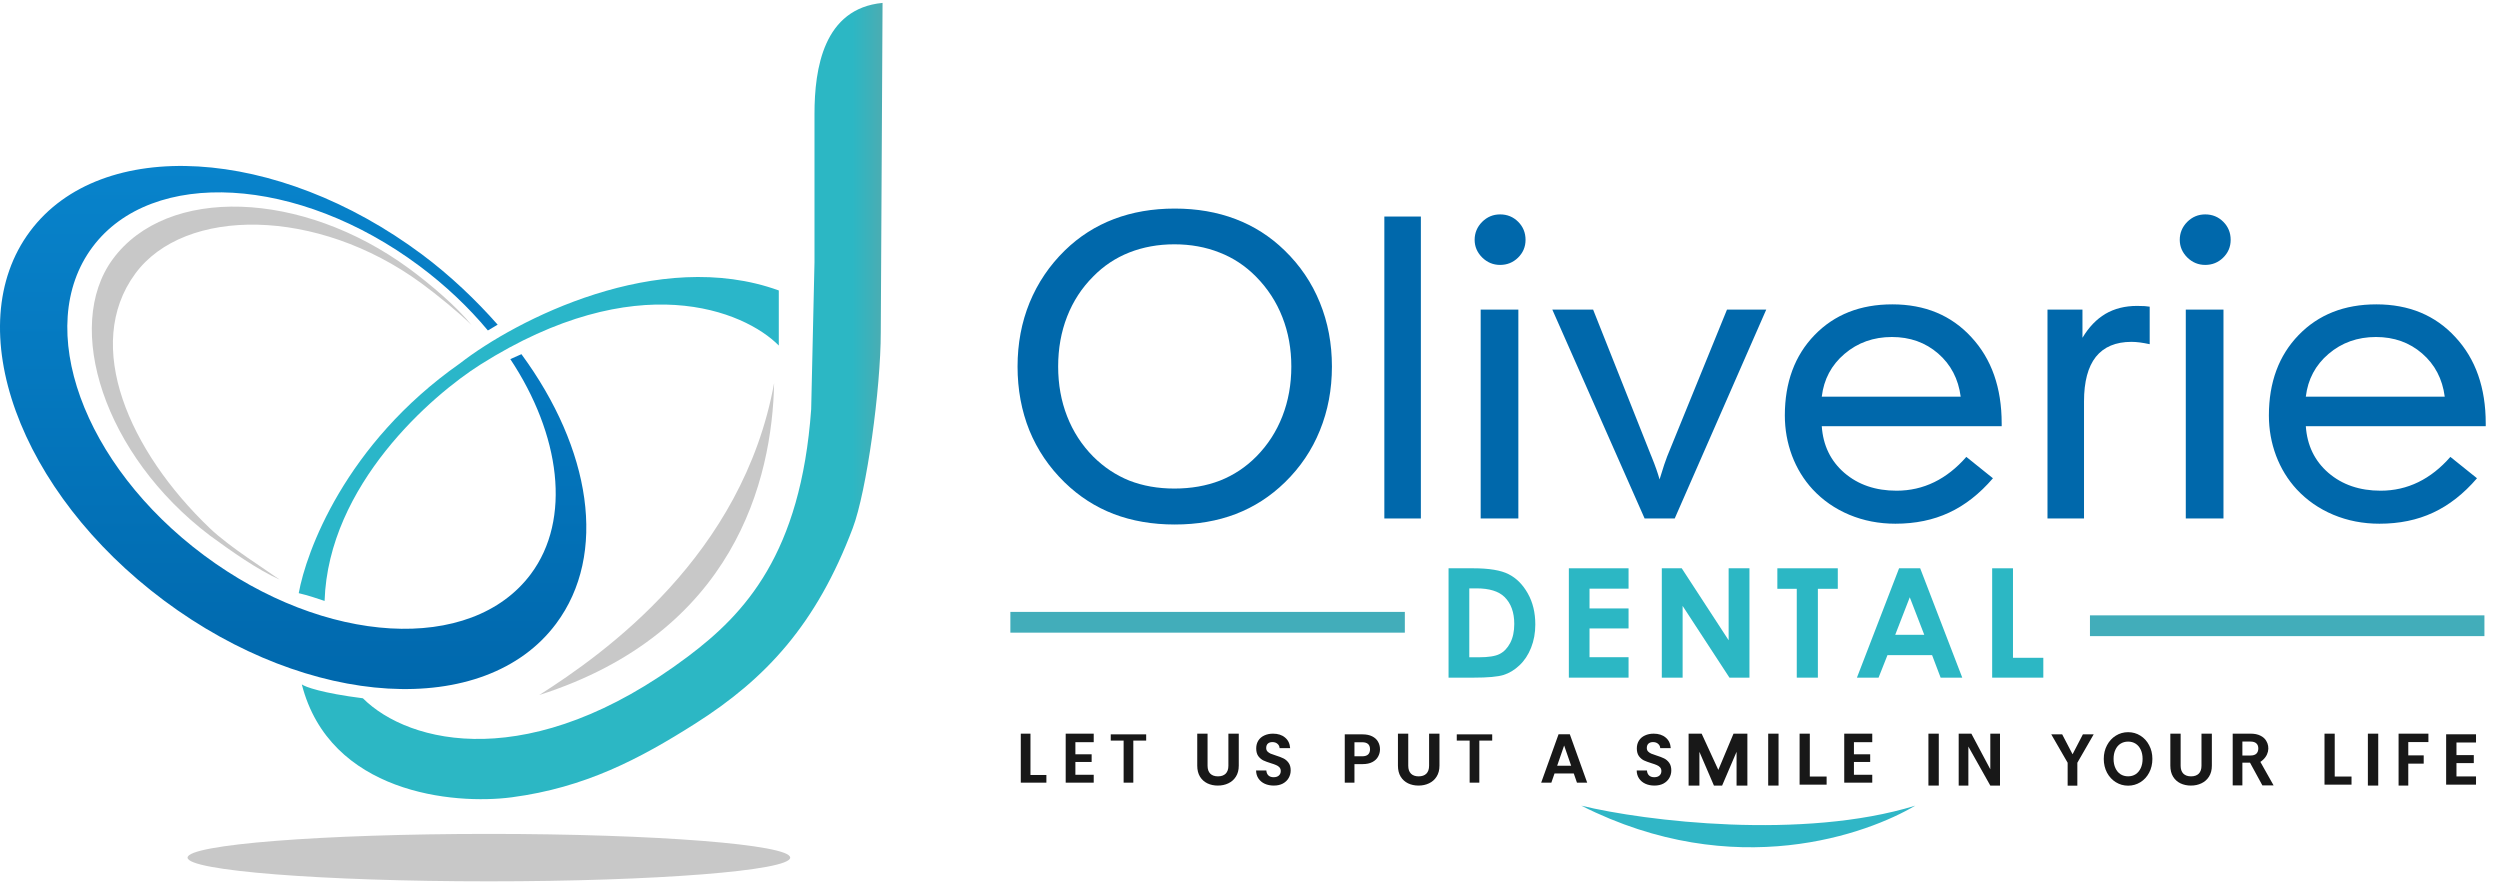 <?xml version="1.0" encoding="UTF-8"?>
<svg xmlns="http://www.w3.org/2000/svg" width="187" height="66" viewBox="0 0 187 66" fill="none">
  <path d="M172.475 29.669H182.866C182.692 28.342 182.13 27.267 181.18 26.443C180.231 25.619 179.078 25.208 177.721 25.208C176.345 25.208 175.163 25.629 174.175 26.472C173.197 27.305 172.63 28.371 172.475 29.669ZM172.475 31.878C172.572 33.312 173.133 34.475 174.161 35.367C175.197 36.258 176.501 36.704 178.07 36.704C179.078 36.704 180.018 36.49 180.89 36.064C181.762 35.638 182.561 35.008 183.288 34.175L185.279 35.774C184.281 36.936 183.186 37.794 181.994 38.346C180.812 38.898 179.475 39.174 177.983 39.174C176.752 39.174 175.604 38.951 174.539 38.506C173.473 38.06 172.557 37.425 171.792 36.602C171.123 35.875 170.61 35.037 170.251 34.088C169.892 33.128 169.713 32.126 169.713 31.079C169.713 28.599 170.455 26.593 171.937 25.062C173.419 23.531 175.357 22.766 177.75 22.766C180.192 22.766 182.164 23.585 183.666 25.222C185.177 26.85 185.933 29.001 185.933 31.675V31.878H172.475Z" fill="#0068AB"></path>
  <path d="M163.497 38.782V23.158H166.316V38.782H163.497ZM163.046 17.941C163.046 17.427 163.23 16.982 163.598 16.604C163.976 16.226 164.427 16.037 164.95 16.037C165.483 16.037 165.934 16.221 166.302 16.589C166.67 16.957 166.854 17.408 166.854 17.941C166.854 18.464 166.665 18.91 166.287 19.278C165.919 19.636 165.473 19.816 164.95 19.816C164.437 19.816 163.991 19.632 163.613 19.263C163.235 18.886 163.046 18.445 163.046 17.941Z" fill="#0068AB"></path>
  <path d="M153.152 38.782V23.158H155.768V25.266C156.243 24.471 156.815 23.875 157.483 23.478C158.161 23.081 158.951 22.882 159.852 22.882C160.104 22.882 160.293 22.887 160.419 22.897C160.555 22.907 160.681 22.921 160.797 22.94V25.745C160.526 25.687 160.279 25.644 160.056 25.614C159.833 25.585 159.624 25.571 159.431 25.571C158.258 25.571 157.372 25.944 156.771 26.69C156.18 27.436 155.884 28.55 155.884 30.033V38.782H153.152Z" fill="#0068AB"></path>
  <path d="M136.268 29.669H146.659C146.485 28.342 145.923 27.267 144.974 26.443C144.024 25.619 142.871 25.208 141.514 25.208C140.138 25.208 138.956 25.629 137.968 26.472C136.99 27.305 136.423 28.371 136.268 29.669ZM136.268 31.878C136.365 33.312 136.927 34.475 137.954 35.367C138.99 36.258 140.293 36.704 141.863 36.704C142.871 36.704 143.811 36.49 144.683 36.064C145.555 35.638 146.354 35.008 147.081 34.175L149.072 35.774C148.074 36.936 146.979 37.794 145.787 38.346C144.605 38.898 143.268 39.174 141.776 39.174C140.546 39.174 139.397 38.951 138.332 38.506C137.266 38.06 136.35 37.425 135.585 36.602C134.916 35.875 134.403 35.037 134.044 34.088C133.686 33.128 133.506 32.126 133.506 31.079C133.506 28.599 134.248 26.593 135.73 25.062C137.212 23.531 139.15 22.766 141.544 22.766C143.985 22.766 145.957 23.585 147.459 25.222C148.97 26.85 149.726 29.001 149.726 31.675V31.878H136.268Z" fill="#0068AB"></path>
  <path d="M123.017 38.782L116.113 23.158H119.165L123.453 33.957C123.472 34.005 123.506 34.088 123.554 34.204C123.806 34.824 124 35.376 124.136 35.861C124.291 35.376 124.407 35.008 124.484 34.756C124.572 34.504 124.644 34.301 124.702 34.146L129.179 23.158H132.115L125.269 38.782H123.017Z" fill="#0068AB"></path>
  <path d="M110.754 38.782V23.158H113.573V38.782H110.754ZM110.303 17.941C110.303 17.427 110.487 16.982 110.856 16.604C111.233 16.226 111.684 16.037 112.207 16.037C112.74 16.037 113.19 16.221 113.559 16.589C113.927 16.957 114.111 17.408 114.111 17.941C114.111 18.464 113.922 18.91 113.544 19.278C113.176 19.636 112.73 19.816 112.207 19.816C111.694 19.816 111.248 19.632 110.87 19.263C110.492 18.886 110.303 18.445 110.303 17.941Z" fill="#0068AB"></path>
  <path d="M103.549 38.782V16.197H106.281V38.782H103.549Z" fill="#0068AB"></path>
  <path d="M87.841 36.544C89.091 36.544 90.23 36.345 91.257 35.948C92.284 35.541 93.19 34.94 93.975 34.146C94.827 33.283 95.476 32.281 95.922 31.137C96.368 29.994 96.591 28.754 96.591 27.417C96.591 26.089 96.368 24.859 95.922 23.725C95.476 22.582 94.817 21.569 93.945 20.688C93.151 19.884 92.24 19.283 91.213 18.886C90.186 18.479 89.062 18.275 87.841 18.275C86.63 18.275 85.506 18.479 84.47 18.886C83.443 19.293 82.541 19.893 81.766 20.688C80.914 21.54 80.265 22.538 79.819 23.682C79.373 24.825 79.15 26.07 79.15 27.417C79.15 28.754 79.373 29.994 79.819 31.137C80.265 32.281 80.914 33.283 81.766 34.146C82.561 34.94 83.462 35.541 84.47 35.948C85.487 36.345 86.611 36.544 87.841 36.544ZM87.871 39.233C86.204 39.233 84.683 38.971 83.307 38.448C81.941 37.924 80.715 37.135 79.63 36.079C78.477 34.955 77.6 33.661 76.999 32.198C76.408 30.726 76.113 29.132 76.113 27.417C76.113 25.702 76.413 24.108 77.014 22.635C77.624 21.153 78.506 19.85 79.659 18.726C80.725 17.689 81.946 16.909 83.322 16.386C84.698 15.863 86.214 15.601 87.871 15.601C89.527 15.601 91.044 15.863 92.419 16.386C93.795 16.909 95.016 17.689 96.082 18.726C97.245 19.85 98.126 21.153 98.727 22.635C99.328 24.108 99.628 25.702 99.628 27.417C99.628 29.132 99.328 30.726 98.727 32.198C98.136 33.661 97.264 34.955 96.111 36.079C95.026 37.135 93.8 37.924 92.434 38.448C91.068 38.971 89.547 39.233 87.871 39.233Z" fill="#0068AB"></path>
  <path d="M149.014 42.508H150.571V49.203H152.84V50.688H149.014V42.508Z" fill="#2CB7C4"></path>
  <path d="M142.051 42.508H143.63L146.777 50.688H145.159L144.52 49.003H141.183L140.516 50.688H138.898L142.051 42.508ZM142.851 44.677L141.762 47.485H143.936L142.851 44.677Z" fill="#2CB7C4"></path>
  <path d="M132.946 42.508H137.467V44.043H135.977V50.688H134.398V44.043H132.946V42.508Z" fill="#2CB7C4"></path>
  <path d="M124.303 42.508H125.794L129.302 47.891V42.508H130.859V50.688H129.363L125.86 45.322V50.688H124.303V42.508Z" fill="#2CB7C4"></path>
  <path d="M117.35 42.508H121.816V44.032H118.896V45.511H121.816V47.007H118.896V49.159H121.816V50.688H117.35V42.508Z" fill="#2CB7C4"></path>
  <path d="M108.352 42.508H110.198C111.388 42.508 112.272 42.656 112.85 42.953C113.428 43.246 113.905 43.724 114.279 44.388C114.654 45.051 114.841 45.826 114.841 46.712C114.841 47.342 114.735 47.922 114.524 48.453C114.316 48.979 114.027 49.416 113.656 49.765C113.289 50.113 112.891 50.354 112.461 50.488C112.031 50.621 111.286 50.688 110.225 50.688H108.352V42.508ZM109.903 44.01V49.164H110.626C111.338 49.164 111.853 49.083 112.172 48.919C112.494 48.756 112.758 48.482 112.961 48.097C113.165 47.711 113.267 47.237 113.267 46.673C113.267 45.806 113.024 45.133 112.539 44.655C112.101 44.224 111.399 44.01 110.431 44.01H109.903Z" fill="#2CB7C4"></path>
  <path d="M183.744 55.539V56.482H185.04V57.08H183.744V58.077H185.206V58.692H182.971V54.925H185.206V55.539H183.744Z" fill="#181818"></path>
  <path d="M181.645 54.878V55.507H180.139V56.502H181.293V57.12H180.139V58.761H179.414V54.878H181.645Z" fill="#181818"></path>
  <path d="M177.892 54.878V58.761H177.117V54.878H177.892Z" fill="#181818"></path>
  <path d="M174.637 58.085H175.894V58.692H173.873V54.878H174.637V58.085Z" fill="#181818"></path>
  <path d="M169.227 58.748L168.299 57.046H167.73V58.748H167.006V54.878H168.362C168.641 54.878 168.879 54.928 169.076 55.026C169.273 55.121 169.42 55.252 169.516 55.418C169.799 55.878 169.722 56.558 169.076 56.99L170.065 58.748H169.227ZM167.73 56.512H168.336C168.533 56.512 168.679 56.466 168.776 56.375C168.873 56.28 168.921 56.149 168.921 55.983C168.921 55.82 168.873 55.694 168.776 55.606C168.679 55.514 168.533 55.469 168.336 55.469H167.73V56.512Z" fill="#181818"></path>
  <path d="M163.112 54.878V57.278C163.112 57.535 163.18 57.733 163.316 57.87C163.452 58.004 163.643 58.071 163.889 58.071C164.138 58.071 164.331 58.004 164.467 57.87C164.603 57.733 164.671 57.535 164.671 57.278V54.878H165.447V57.273C165.447 57.595 165.375 57.868 165.232 58.093C165.093 58.314 164.904 58.48 164.665 58.593C164.43 58.705 164.168 58.761 163.878 58.761C163.591 58.761 163.331 58.705 163.096 58.593C162.864 58.48 162.681 58.314 162.545 58.093C162.409 57.868 162.341 57.595 162.341 57.273V54.878H163.112Z" fill="#181818"></path>
  <path d="M159.183 58.768C158.851 58.768 158.545 58.682 158.267 58.511C157.989 58.339 157.769 58.102 157.606 57.8C157.444 57.494 157.362 57.149 157.362 56.765C157.362 56.384 157.444 56.043 157.606 55.741C157.769 55.435 157.989 55.196 158.267 55.025C158.545 54.853 158.851 54.767 159.183 54.767C159.518 54.767 159.823 54.853 160.098 55.025C160.376 55.196 160.595 55.435 160.754 55.741C160.917 56.043 160.998 56.384 160.998 56.765C160.998 57.149 160.917 57.494 160.754 57.8C160.595 58.102 160.376 58.339 160.098 58.511C159.82 58.682 159.515 58.768 159.183 58.768ZM159.183 58.069C159.396 58.069 159.585 58.017 159.747 57.912C159.91 57.804 160.037 57.651 160.129 57.453C160.22 57.256 160.266 57.026 160.266 56.765C160.266 56.504 160.22 56.276 160.129 56.082C160.037 55.885 159.91 55.733 159.747 55.629C159.585 55.525 159.396 55.472 159.183 55.472C158.969 55.472 158.779 55.525 158.613 55.629C158.45 55.733 158.323 55.885 158.232 56.082C158.14 56.276 158.095 56.504 158.095 56.765C158.095 57.026 158.14 57.256 158.232 57.453C158.323 57.651 158.45 57.804 158.613 57.912C158.779 58.017 158.969 58.069 159.183 58.069Z" fill="#181818"></path>
  <path d="M156.607 54.93L155.385 57.054V58.768H154.66V57.054L153.434 54.93H154.251L155.028 56.419L155.799 54.93H156.607Z" fill="#181818"></path>
  <path d="M149.6 58.761H148.875L147.234 55.843V58.761H146.51V54.878H147.458L148.875 57.544V54.878H149.6V58.761Z" fill="#181818"></path>
  <path d="M145.021 54.878V58.761H144.246V54.878H145.021Z" fill="#181818"></path>
  <path d="M138.674 55.515V56.421H139.89V56.995H138.674V57.953H140.045V58.543H137.949V54.878H140.045V55.515H138.674Z" fill="#181818"></path>
  <path d="M135.374 58.085H136.631V58.692H134.61V54.878H135.374V58.085Z" fill="#181818"></path>
  <path d="M133.035 54.878V58.761H132.261V54.878H133.035Z" fill="#181818"></path>
  <path d="M130.704 54.878V58.761H129.895V56.236L128.815 58.761H128.202L127.116 56.236V58.761H126.307V54.878H127.283L128.531 57.59L129.667 54.878H130.704Z" fill="#181818"></path>
  <path d="M123.75 58.761C123.501 58.761 123.276 58.716 123.075 58.625C122.877 58.535 122.72 58.404 122.604 58.234C122.488 58.064 122.428 57.863 122.425 57.632H123.192C123.203 57.787 123.254 57.91 123.346 58.001C123.441 58.091 123.571 58.136 123.734 58.136C123.902 58.136 124.033 58.095 124.128 58.011C124.224 57.925 124.271 57.812 124.271 57.675C124.271 57.563 124.239 57.47 124.174 57.398C124.109 57.325 124.028 57.269 123.929 57.23C123.833 57.186 123.7 57.139 123.53 57.088C123.298 57.016 123.109 56.945 122.962 56.877C122.819 56.804 122.694 56.697 122.589 56.556C122.486 56.411 122.435 56.22 122.435 55.981C122.435 55.756 122.488 55.561 122.594 55.394C122.699 55.228 122.848 55.101 123.039 55.014C123.23 54.924 123.448 54.878 123.694 54.878C124.062 54.878 124.36 54.974 124.589 55.166C124.82 55.355 124.949 55.619 124.972 55.959H124.185C124.178 55.829 124.125 55.722 124.026 55.639C123.931 55.552 123.803 55.508 123.642 55.508C123.503 55.508 123.39 55.546 123.305 55.622C123.223 55.698 123.182 55.809 123.182 55.953C123.182 56.055 123.213 56.14 123.274 56.209C123.339 56.274 123.417 56.328 123.51 56.372C123.605 56.411 123.738 56.459 123.908 56.513C124.14 56.585 124.329 56.657 124.476 56.73C124.623 56.802 124.749 56.911 124.855 57.056C124.96 57.2 125.013 57.391 125.013 57.626C125.013 57.829 124.964 58.017 124.865 58.191C124.766 58.364 124.621 58.504 124.43 58.609C124.239 58.71 124.012 58.761 123.75 58.761Z" fill="#181818"></path>
  <path d="M117.718 57.855H116.279L116.041 58.543H115.28L116.579 54.925H117.423L118.722 58.543H117.956L117.718 57.855ZM117.521 57.275L116.998 55.764L116.476 57.275H117.521Z" fill="#181818"></path>
  <path d="M111.617 54.93V55.396H110.654V58.543H109.929V55.396H108.966V54.93H111.617Z" fill="#181818"></path>
  <path d="M105.337 54.878V57.278C105.337 57.535 105.405 57.733 105.541 57.87C105.677 58.004 105.868 58.071 106.114 58.071C106.363 58.071 106.556 58.004 106.692 57.87C106.827 57.733 106.896 57.535 106.896 57.278V54.878H107.672V57.273C107.672 57.595 107.6 57.868 107.457 58.093C107.318 58.314 107.129 58.48 106.89 58.593C106.655 58.705 106.393 58.761 106.103 58.761C105.816 58.761 105.556 58.705 105.321 58.593C105.089 58.48 104.906 58.314 104.77 58.093C104.634 57.868 104.566 57.595 104.566 57.273V54.878H105.337Z" fill="#181818"></path>
  <path d="M103.223 56.048C103.223 56.242 103.177 56.423 103.083 56.592C102.994 56.761 102.85 56.897 102.654 57.001C102.46 57.104 102.215 57.156 101.919 57.156H101.313V58.543H100.588V54.93H101.919C102.198 54.93 102.436 54.978 102.633 55.075C102.83 55.172 102.976 55.305 103.073 55.474C103.173 55.643 103.223 55.834 103.223 56.048ZM101.888 56.571C102.088 56.571 102.236 56.526 102.333 56.437C102.429 56.343 102.478 56.214 102.478 56.048C102.478 55.696 102.281 55.52 101.888 55.52H101.313V56.571H101.888Z" fill="#181818"></path>
  <path d="M95.279 58.761C95.031 58.761 94.805 58.716 94.604 58.625C94.406 58.535 94.25 58.404 94.134 58.234C94.018 58.064 93.958 57.863 93.955 57.632H94.722C94.732 57.787 94.783 57.91 94.875 58.001C94.971 58.091 95.1 58.136 95.264 58.136C95.431 58.136 95.562 58.095 95.658 58.011C95.753 57.925 95.801 57.812 95.801 57.675C95.801 57.563 95.769 57.47 95.704 57.398C95.639 57.325 95.557 57.269 95.458 57.23C95.363 57.186 95.23 57.139 95.059 57.088C94.828 57.016 94.638 56.945 94.492 56.877C94.349 56.804 94.224 56.697 94.118 56.556C94.016 56.411 93.965 56.22 93.965 55.981C93.965 55.756 94.018 55.561 94.123 55.394C94.229 55.228 94.377 55.101 94.568 55.014C94.759 54.924 94.978 54.878 95.223 54.878C95.591 54.878 95.89 54.974 96.118 55.166C96.35 55.355 96.478 55.619 96.502 55.959H95.714C95.707 55.829 95.654 55.722 95.556 55.639C95.46 55.552 95.332 55.508 95.172 55.508C95.032 55.508 94.919 55.546 94.834 55.622C94.752 55.698 94.712 55.809 94.712 55.953C94.712 56.055 94.742 56.14 94.803 56.209C94.868 56.274 94.947 56.328 95.039 56.372C95.134 56.411 95.267 56.459 95.438 56.513C95.67 56.585 95.859 56.657 96.006 56.73C96.152 56.802 96.279 56.911 96.384 57.056C96.49 57.2 96.543 57.391 96.543 57.626C96.543 57.829 96.493 58.017 96.394 58.191C96.296 58.364 96.151 58.504 95.96 58.609C95.769 58.71 95.542 58.761 95.279 58.761Z" fill="#181818"></path>
  <path d="M90.326 54.878V57.278C90.326 57.535 90.393 57.733 90.529 57.87C90.665 58.004 90.856 58.071 91.102 58.071C91.351 58.071 91.544 58.004 91.68 57.87C91.816 57.733 91.884 57.535 91.884 57.278V54.878H92.66V57.273C92.66 57.595 92.589 57.868 92.445 58.093C92.306 58.314 92.117 58.48 91.878 58.593C91.643 58.705 91.381 58.761 91.091 58.761C90.805 58.761 90.544 58.705 90.309 58.593C90.078 58.48 89.894 58.314 89.758 58.093C89.622 57.868 89.554 57.595 89.554 57.273V54.878H90.326Z" fill="#181818"></path>
  <path d="M85.734 54.93V55.396H84.772V58.543H84.047V55.396H83.084V54.93H85.734Z" fill="#181818"></path>
  <path d="M80.439 55.515V56.421H81.655V56.995H80.439V57.953H81.81V58.543H79.714V54.878H81.81V55.515H80.439Z" fill="#181818"></path>
  <path d="M77.079 57.969H78.27V58.543H76.355V54.878H77.079V57.969Z" fill="#181818"></path>
  <path d="M185.835 46.029H156.329V47.582H185.835V46.029Z" fill="#42ADBA"></path>
  <path d="M105.082 45.77H75.576V47.323H105.082V45.77Z" fill="#42ADBA"></path>
  <path d="M118.282 60.264C123.07 61.429 134.873 62.852 143.259 60.264C139.765 62.335 129.8 66.088 118.282 60.264Z" fill="#30B6C6"></path>
  <path d="M57.904 28.655C57.761 35.919 54.916 47.324 40.336 51.988C45.213 48.881 55.555 41.557 57.904 28.655Z" fill="#C8C8C8"></path>
  <path d="M36.568 65.924C49.016 65.924 59.107 65.13 59.107 64.15C59.107 63.17 49.016 62.376 36.568 62.376C24.12 62.376 14.03 63.17 14.03 64.15C14.03 65.13 24.12 65.924 36.568 65.924Z" fill="#C8C8C8"></path>
  <path d="M65.882 24.857L66.015 0.217C61.608 0.641 60.924 5.106 60.924 8.521V19.613L60.676 30.612C59.9 41.442 55.702 45.914 51.466 49.101C39.722 57.938 30.59 55.667 27.144 52.231C24.098 51.846 22.83 51.38 22.576 51.194C24.66 59.334 33.913 60.215 38.28 59.638C43.76 58.914 47.822 56.779 52.007 54.124C57.301 50.765 61.067 46.691 63.785 39.504C64.828 36.748 65.882 29.059 65.882 24.857Z" fill="url(#paint0_linear_19_76)"></path>
  <path d="M35.928 27.275C47.618 19.884 55.682 23.243 58.254 25.846V21.726C49.235 18.457 38.596 23.919 34.406 27.18C25.791 33.223 22.89 41.326 22.346 44.369C22.965 44.51 23.893 44.815 24.279 44.95C24.56 36.273 32.303 29.567 35.928 27.275Z" fill="#2AB6C9"></path>
  <path fill-rule="evenodd" clip-rule="evenodd" d="M35.27 24.313C34.186 22.957 32.154 21.225 30.592 20.081C22.579 14.212 12.482 13.862 8.425 19.4C4.751 24.417 7.736 34.021 15.706 40.063C17.277 41.213 19.279 42.629 20.926 43.359C19.939 42.647 17.179 40.93 15.706 39.523C9.658 33.749 6.188 25.834 10.11 20.48C13.795 15.448 23.729 15.483 31.52 21.189C32.685 22.043 34.332 23.386 35.27 24.313Z" fill="#C8C8C8"></path>
  <path fill-rule="evenodd" clip-rule="evenodd" d="M41.597 46.65C36.268 53.797 23.138 53.023 12.271 44.92C1.403 36.817 -3.086 24.454 2.244 17.306C7.574 10.158 20.704 10.933 31.571 19.036C33.677 20.606 35.623 22.465 37.225 24.286L36.494 24.719C35.058 22.997 33.342 21.362 31.375 19.895C22.32 13.143 11.368 12.512 6.914 18.485C2.46 24.458 6.191 34.774 15.246 41.526C24.302 48.279 35.254 48.91 39.708 42.937C42.767 38.833 41.912 32.502 38.172 26.862L39.003 26.492C44.2 33.566 45.476 41.448 41.597 46.65Z" fill="url(#paint1_linear_19_76)"></path>
  <defs>
    <linearGradient id="paint0_linear_19_76" x1="66.015" y1="20.225" x2="21.754" y2="20.225" gradientUnits="userSpaceOnUse">
      <stop stop-color="#4BACB2"></stop>
      <stop offset="0.05" stop-color="#2CB7C4"></stop>
    </linearGradient>
    <linearGradient id="paint1_linear_19_76" x1="21.921" y1="12.414" x2="21.921" y2="51.542" gradientUnits="userSpaceOnUse">
      <stop stop-color="#0883CB"></stop>
      <stop offset="1" stop-color="#0068AD"></stop>
    </linearGradient>
  </defs>
</svg>
